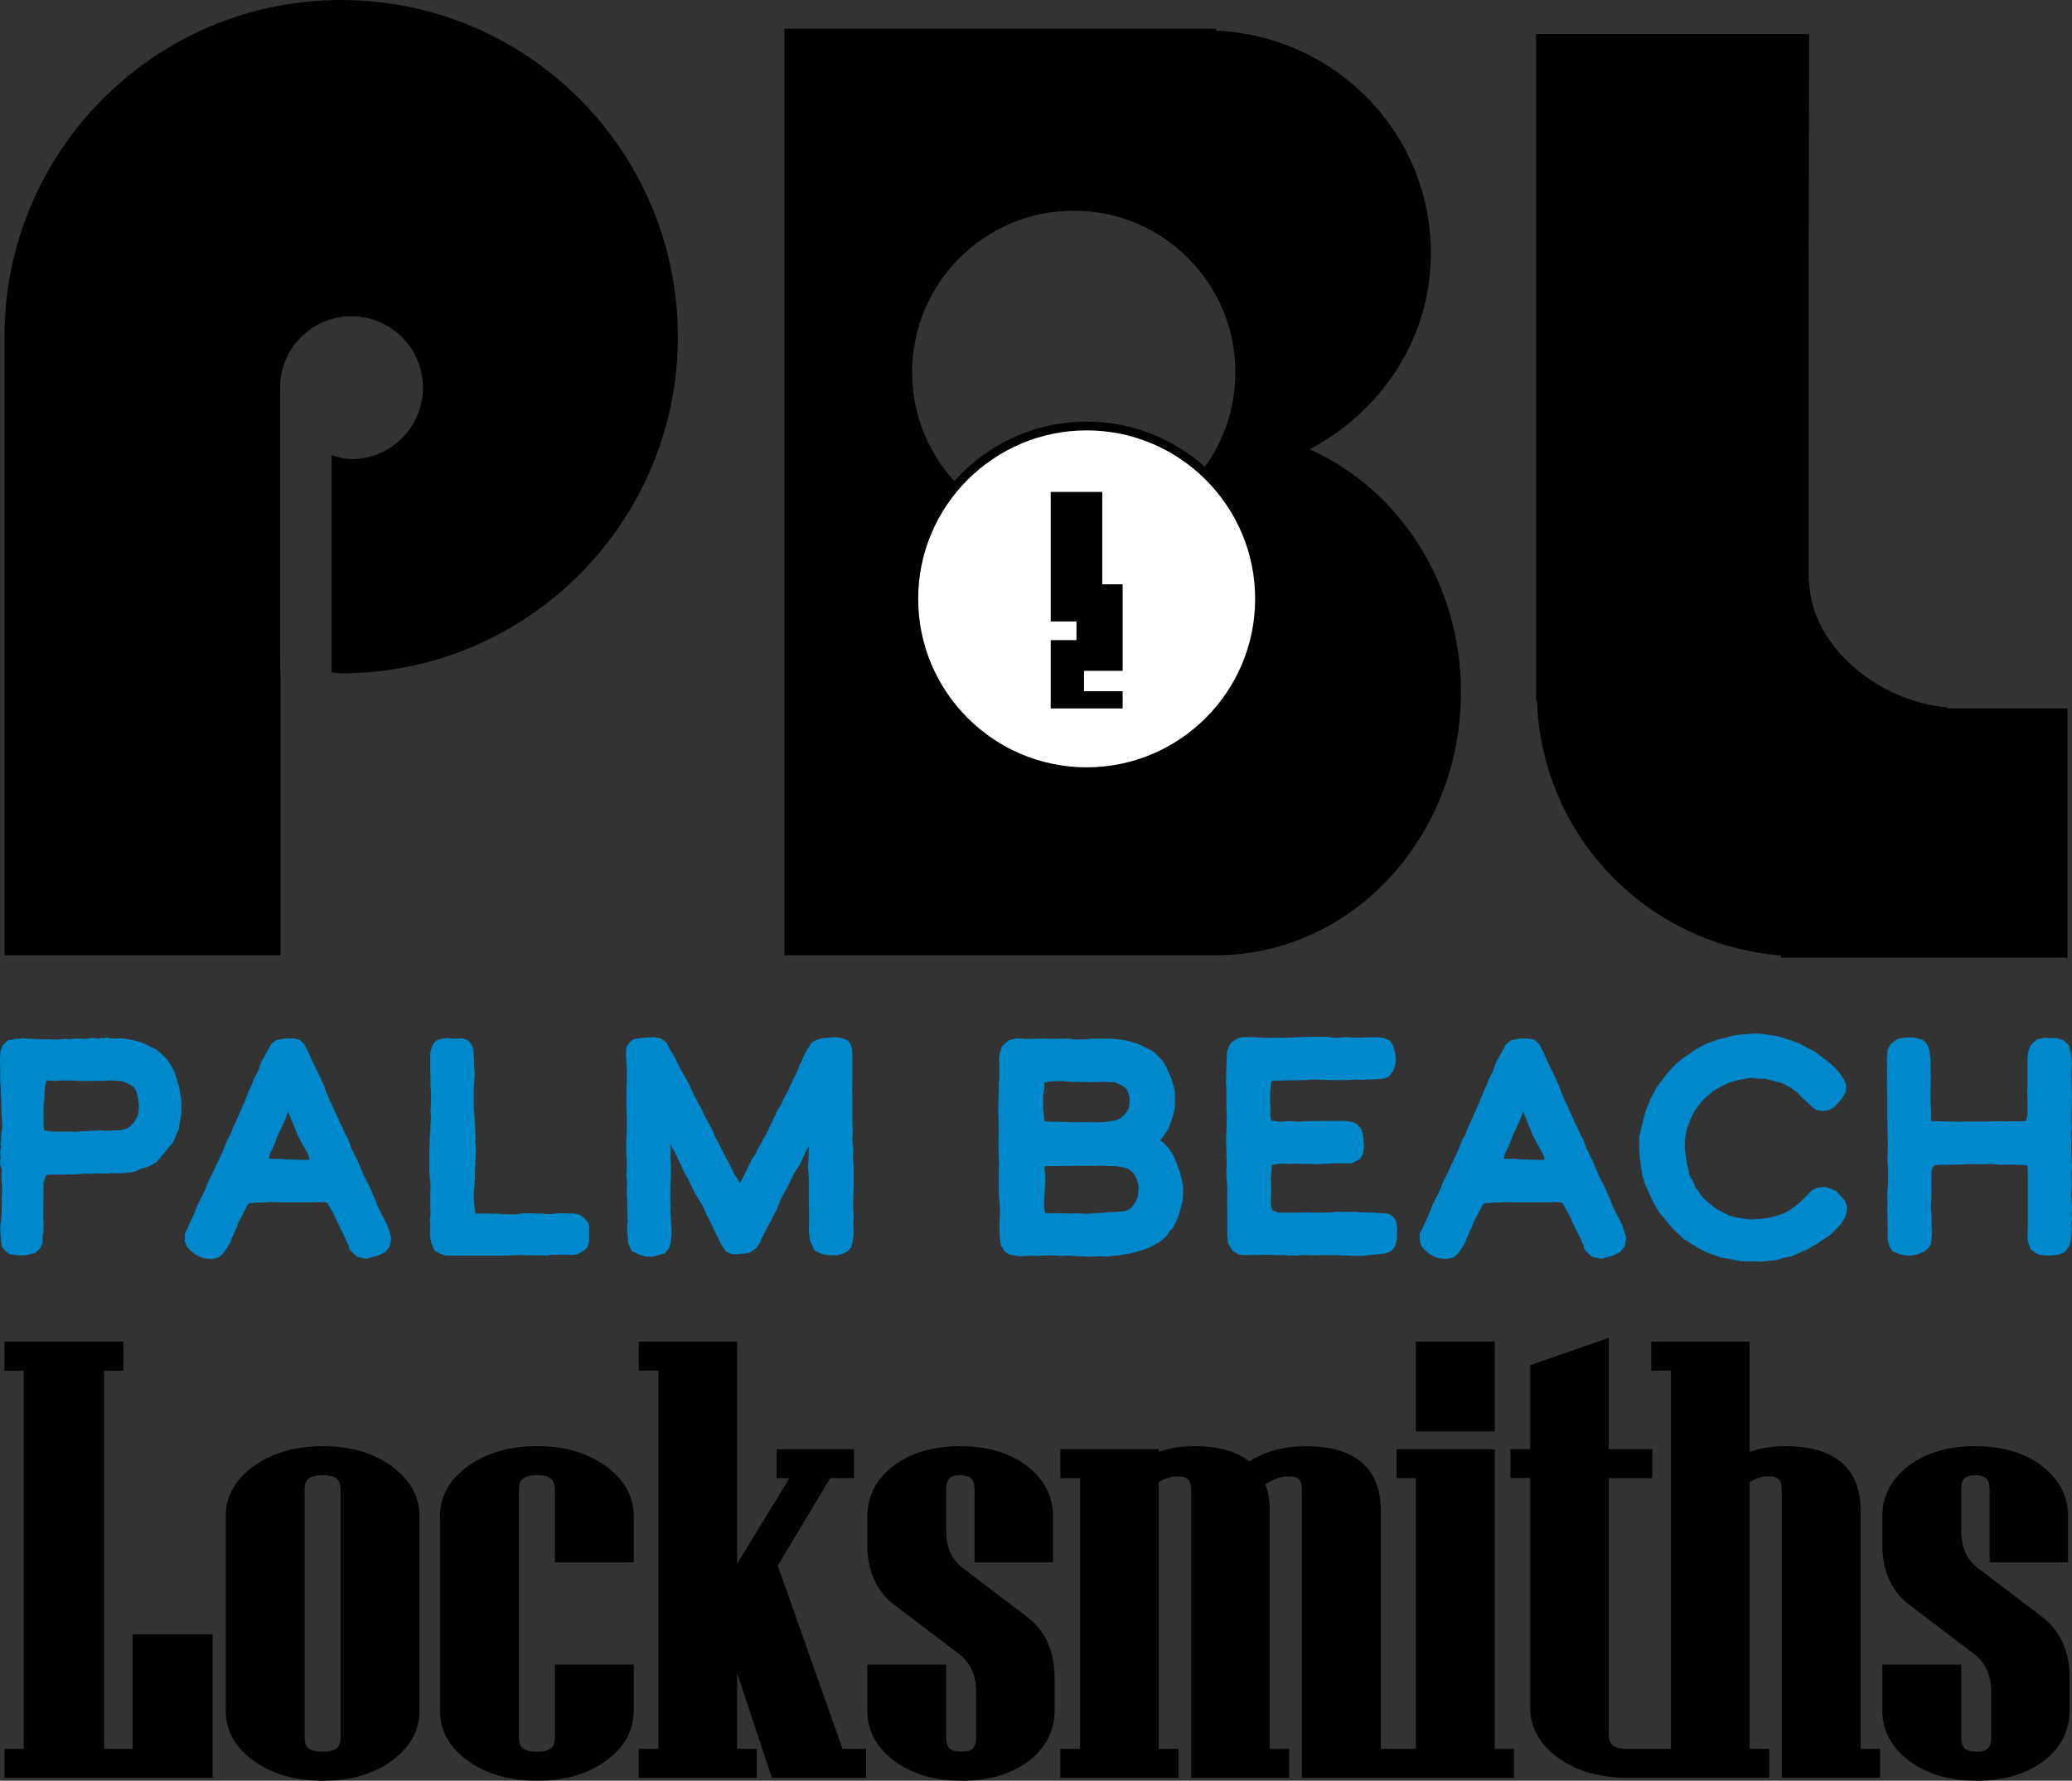 <svg xmlns="http://www.w3.org/2000/svg" id="Layer_2" data-name="Layer 2" viewBox="0 0 694.13 596.58"><rect x="0" y="0" width="694.13" height="596.58" fill="#333333" stroke="none"/><defs><style>      .cls-1 {        fill: #fff;      }      .cls-2 {        fill: #08c;      }    </style></defs><g id="Layer_2-2" data-name="Layer 2"><g><polygon points="44.41 585.91 34.9 585.91 34.9 459.19 41.35 459.19 41.35 449.46 1.5 449.46 1.5 459.19 7.96 459.19 7.96 585.91 1.5 585.91 1.5 595.6 71.24 595.6 71.24 547.51 44.41 547.51 44.41 585.91"></polygon><path d="M130.92,491c-6.06-4.32-13.72-6.5-22.76-6.5s-16.8,2.19-22.91,6.5c-6.39,4.51-9.63,10.22-9.63,16.98v65.12c0,6.79,3.24,12.52,9.63,17.02,6.07,4.28,13.78,6.46,22.91,6.46s16.74-2.17,22.76-6.46c6.38-4.54,9.62-10.27,9.62-17.02v-65.12c0-6.72-3.24-12.43-9.62-16.98ZM102.05,499.19c0-2.51.47-4.96,6.1-4.96,4.95,0,5.95,1.9,5.95,4.96v82.74c0,3.04-1,4.92-5.95,4.92-5.63,0-6.1-2.43-6.1-4.92v-82.74Z"></path><path d="M202.7,491c-6.06-4.32-13.72-6.5-22.76-6.5s-16.8,2.19-22.91,6.5c-6.39,4.51-9.63,10.22-9.63,16.98v65.12c0,6.79,3.24,12.52,9.63,17.02,6.07,4.28,13.78,6.46,22.91,6.46s16.74-2.17,22.76-6.46c6.38-4.54,9.62-10.27,9.62-17.02v-15.43h-26.43v24.26c0,3.04-1,4.92-5.95,4.92-5.63,0-6.1-2.43-6.1-4.92v-82.74c0-2.51.47-4.96,6.1-4.96,4.95,0,5.95,1.9,5.95,4.96v24.22h26.43v-15.43c0-6.72-3.24-12.43-9.62-16.98Z"></path><polygon points="260.56 524.53 278.14 495.21 286.08 495.21 286.08 485.52 260.15 485.52 260.15 495.21 264.47 495.21 246.93 523.9 246.93 449.46 213.99 449.46 213.99 459.19 220.6 459.19 220.6 585.91 213.99 585.91 213.99 595.6 253.54 595.6 253.54 585.91 246.93 585.91 246.93 560.49 258.56 595.6 290.14 595.6 290.14 585.91 282.24 585.91 260.56 524.53"></polygon><path d="M344.09,541.69l-21.36-16.22c-3.87-2.91-5.75-7-5.75-12.52v-13.75c0-3.71,1.18-4.96,4.68-4.96s4.83,1.3,4.83,4.96v24.22h26.28v-15.43c0-6.82-3.01-12.54-8.94-17.01-5.7-4.3-13.16-6.47-22.17-6.47s-16.47,2.18-22.17,6.47c-5.93,4.47-8.94,10.19-8.94,17.01v9.57c0,8.81,3.09,15.61,9.19,20.2l21.35,16.21c3.98,3.02,5.91,7.15,5.91,12.61v15.35c0,3.63-1.26,4.92-4.83,4.92-3.83,0-5.19-1.29-5.19-4.92v-24.26h-26.43v15.43c0,6.75,3.1,12.46,9.22,16.98,5.83,4.31,13.37,6.5,22.4,6.5s16.56-2.21,22.45-6.61c5.75-4.42,8.66-10.1,8.66-16.87v-11.09c0-8.8-3.09-15.63-9.19-20.32Z"></path><rect x="474.32" y="449.46" width="26.43" height="30.12"></rect><path d="M500.75,485.52h-32.89v9.69h6.46v90.7h-11.74v-80c0-9.77-4.36-21.41-25.11-21.41-7.28,0-13.64,1.72-18.95,5.12-4.27-3.4-10.41-5.12-18.31-5.12-4.57,0-8.6.65-12.05,1.93v-.91h-32.94v9.69h6.61v90.7h-6.61v9.69h39.55v-9.69h-6.61v-89.36c2.03-1.28,4.15-1.93,6.3-1.93,3.38,0,4.58,1.2,4.58,4.57v96.41h32.84v-9.69h-6.51v-80c0-3.2-.5-6.08-1.5-8.6,2.69-1.81,5.27-2.69,7.85-2.69,3.31,0,4.42,1.15,4.42,4.57v96.41h71.07v-9.69h-6.46v-100.4Z"></path><path d="M623.32,505.91c0-9.77-4.37-21.41-25.16-21.41-4.57,0-8.6.65-12.05,1.93v-36.97h-32.94v9.73h6.61v126.72h-14.74c-5.08,0-6.1-1.91-6.1-5v-85.71h14.59v-9.69h-14.59v-37.3l-26.33,9.15v28.14h-6.61v9.69h6.61v76.95c0,6.65,3.23,12.35,9.62,16.94,6.06,4.32,13.74,6.5,22.82,6.5h47.68v-9.69h-6.61v-89.36c2.03-1.28,4.15-1.93,6.3-1.93,3.35,0,4.47,1.15,4.47,4.57v96.41h32.94v-9.69h-6.51v-80Z"></path><path d="M684.13,541.69l-21.36-16.22c-3.87-2.91-5.75-7-5.75-12.52v-13.75c0-3.71,1.18-4.96,4.68-4.96s4.83,1.3,4.83,4.96v24.22h26.28v-15.43c0-6.81-3.01-12.54-8.94-17.01-5.7-4.3-13.16-6.47-22.17-6.47s-16.47,2.18-22.17,6.47c-5.93,4.47-8.94,10.19-8.94,17.01v9.57c0,8.81,3.09,15.61,9.19,20.2l21.35,16.21c3.98,3.02,5.91,7.15,5.91,12.61v15.35c0,3.63-1.26,4.92-4.83,4.92-3.83,0-5.19-1.29-5.19-4.92v-24.26h-26.43v15.43c0,6.75,3.1,12.46,9.22,16.98,5.83,4.31,13.37,6.5,22.4,6.5s16.56-2.21,22.45-6.61c5.75-4.42,8.66-10.1,8.66-16.87v-11.09c0-8.8-3.09-15.63-9.19-20.32Z"></path></g><g><path class="cls-2" d="M60.29,365.52l-.41-1.89-.5-1.35-.07-.61-.97-2.72-.76-1.54-.86-1.4-.78-1.03-1.49-1.59-2-1.7-3.8-1.91-2.2-.83-3.15-.75-1.62-.25-1.19-.11-1.81.1-1.99-.09-1.2-.26-.66.25-.94-.13-.85.28-.63-.12-1.37-.13-1.13.11-.91.19h-.65s-1.97-.1-1.97-.1h-1.71l-.7.21h-.77l-1.06-.12-2.71.22h-1.7s-1.88-.1-1.88-.1l-1.21.09-.4-.07-5.28-.23-1.31-.12-.98.21h-1.52l-1.18.33-1.23.13-1.05.9-.69.68-.8,1.98-.22,2.47v1.32s.1,2.02.1,2.02v4.86l.19,1.32v1.83s.19,3.7.19,3.7v2.36s.31,5.16.31,5.16v.88l-.15.48-.24,1.6v1.94s-.25,1.09-.25,1.09l.22.8-.07.91-.24,1.09.13.66v1.05l.1.36-.29.87.23.6-.23.18.42,1.72.22.67-.17,2.05.22,3.34v2.46l-.12,1.73.12,1.88-.11,1.8v1.12l-.18,2.34-.29,2.19v1.18s.28,3.68.28,3.68l.26,1.9.95,1.21,1.28,1.16,1.78.37,2.47.23,1.7-.1,1.19-.34,1.72-.38,1.68-1.54.75-1.47.13-1.16v-1.67s.3-1.2.3-1.2v-3.69s-.1-2.73-.1-2.73l.1-2.22-.09-1.24.08-.88v-5.68s.53-1.79.53-1.79l.33-.82,1.32-.17,8.85-.1,2.9-.29,2.29.1,1.67-.19,1.64.09h1.97l1.08-.1h4.28l1.48-.22,1.03-.09,1.08-.22,1.41-.6.6-.34,1.58-.36,1.2-.45.93-.47.67-.42.98-.5.94-1.08.93-1.2.82-.82,1.67-2.18,1.11-1.22.97-2.07.27-.9.85-1.6.21-2.08.46-2,.15-2.52v-3.27l-.33-1.64-.18-1.33ZM46.49,369.63v1.79l-.08,1.13-.31,1.36-1.2,2.13-1.39,1.47-1.13.6-1.76.51-4.9.18-2.3-.1-1.65.11-.58.07-.62-.1-.83.12-2.52.11-2.03.19-1.56-.09h-4.89s-1.63-.09-1.63-.09l-1.46-.2-.86-.2-.19-1.49v-7.13l.2-1.28.11-1.39v-2s.27-1.78.27-1.78l.35-1.3.14-.31,2.5.21,2.5-.2,1.68.1,1.34-.1,2.2.19h5.67s1.1-.09,1.1-.09l1.38.1,3.16-.19,1.34.08,2.63.28,2.55,1.13.95.64.44.44.59,1.12.44,1.92.36,2.06Z"></path><path class="cls-2" d="M129.76,410.56l-.96-2.04-.54-.87-1.99-4.12-.37-1.17-1.13-2.5-.99-2.38-1.83-3.45-1.24-2.97-.79-1.99-1.02-1.86-.47-1.2-.64-1.09-1.13-3.14-.96-1.76-.65-1.38-.38-1.04-.75-1.31-.63-1.66-1.13-2.25-1.12-2.55-.66-1.31-.47-1.31-.8-1.81-.56-1.71-.75-1.46-.56-1.49-1.92-3.75-.99-2.15-1.03-2.37-1.43-2.73-1.56-1.42-1.67-.4-3.02-.04-3.14.61-1.7,1.4-1.86,3.4-.53,1.09-.63.89-1.06,2.71-.22.79-1.51,2.92-.55,1.6-1.06,2.19-1.51,3.81-2.47,5.62-1.39,2.98-.78,2.19-1.13,1.95-1.47,3.74-2.16,4.55-.96,2.2-1.59,3.06-.93,2.36-.96,2.14-1.88,3.77-.63,1.66-.85,1.99-1.16,2.41-.55,1.42-1.04,2.03v2.41l.58,1.67,1.16,1.41,1.63,1.31,2.03,1.05,1.62.43,2.18.15,2.13-.55,1.51-1.24,1.35-2.01.99-1.59.62-1.72.78-1.67.56-1.34.48-.93.35-1.22.95-1.68,1.93-3.88.34-.5.68-.37,1.34-.08,1.54-.18,1.34.09,2.62-.2,3.24.09h11.65s2.37-.09,2.37-.09l1.5.15.38.27,2.1,3.73,2.35,5.07.61,1.13,1.91,4.02.37,1.56,1.35,1.35,1.18,1.05,3.02.67,3.81-1,2.56-1.23,1.54-1.82.55-2.93-.62-2.08-.7-2.09ZM103.66,388.56l-1.5.06-6.52-.21-2.79-.19h-.1s-1.69,0-1.69,0l-.97-.06.16-.8.09-.67.92-1.82.79-1.78.9-2.5,1.28-2.64,1.68-3.77.58-1.77,3.3,8.07,1.07,2.05,2.14,3.78.5,1.24.16,1.01Z"></path><polygon class="cls-2" points="195.6 407.92 194.09 406.97 192.4 406.56 190.93 406.56 189.34 406.46 186.96 406.46 184.49 406.75 182.92 406.75 181.74 406.56 179.72 406.56 178.14 406.46 176.28 406.46 174.38 406.56 172.73 406.87 170.89 406.87 167.37 406.66 166.23 406.55 165.3 406.65 163.16 406.56 159.2 406.56 159.11 405.39 158.82 402.92 158.72 401.33 158.72 399.14 159 397.05 159.11 393.49 159.11 391.79 159.34 389.67 159.22 388.99 159.32 388.23 159.32 387.32 159.42 385.36 159.31 383.31 159.22 382.43 159.33 381.77 159.11 376.44 159 374.59 158.82 372.8 158.72 370.68 158.72 364.52 158.81 362.89 159.01 360.92 159.01 359.19 158.82 356.94 158.82 355.44 158.62 351.86 158.35 350.82 157.64 349.46 156.66 348.48 154.97 347.84 153.16 347.96 151.38 347.96 150.04 347.75 148.58 347.86 146.92 348.27 145.79 348.91 145.09 349.88 144.64 350.87 144.11 352.85 144.12 358.55 144.21 360.97 144.21 363.83 144.4 365.33 144.4 369.72 144.21 371.87 144.4 374.45 144.21 376.96 144.12 379.08 143.92 381.33 143.92 383.22 143.82 386.04 143.83 392.26 143.92 394.45 144.12 395.63 144.21 397.84 144.11 400.03 144.12 404.56 144.21 407 144.01 408.5 144.11 410.54 144.02 412.72 144.12 414.88 144.67 417 145.68 419.07 147.37 420 149.34 420.66 168.76 420.66 174.55 420.47 176.05 420.57 181.66 420.57 183.06 420.67 184.8 420.37 189.76 420.37 191.58 420.48 193.39 420.23 195.3 419.21 196.65 418.09 197.07 417.07 197.36 415.82 197.4 410.81 197.03 409.61 195.6 407.92"></polygon><polygon class="cls-2" points="285.97 407.66 285.76 403.52 285.85 402.27 285.85 400.7 285.97 398.15 285.97 390.61 285.76 387.51 285.85 385.11 285.56 382.15 285.66 380.1 285.66 378.65 285.56 376.23 285.56 367.25 285.47 365.03 285.56 362.94 285.56 352.94 285.36 351.17 285.03 350.01 284.06 348.54 282.02 347.76 279.72 347.47 275.11 347.87 273.37 348.41 271.76 349.49 270.1 352.14 269.04 354.24 268.6 355.49 267.78 356.91 267.48 358.07 265.15 362.83 263.97 365.45 262.68 367.86 261.62 370.14 260.7 371.54 259.69 373.55 258.81 375.49 256.95 379.4 256.09 381.02 255.54 381.86 254.8 383.42 253.74 384.99 253.2 386.57 252.78 387.06 251.88 388.38 248.91 394.48 248.27 395.72 247.83 396.4 247.03 394.87 245.99 393.34 244.94 391.12 243.81 388.95 243.14 387.82 241.04 383.53 239.7 381.13 238.74 378.83 237.07 375.58 236.03 373.77 234.95 371.37 233.72 369.27 231.89 365.6 230.65 362.92 229.33 360.51 227.59 357.49 226.53 355.18 225.23 352.82 224.2 351.23 223.44 349.59 222.55 348.71 221.24 347.83 218.99 347.47 217.43 347.57 216.73 347.57 214.53 347.78 212.26 348.13 210.95 349.12 209.98 350.66 209.72 351.69 209.68 353.73 209.88 355.78 209.99 357.99 209.99 362.99 209.87 364.27 209.88 370.34 209.99 374.26 209.99 378.05 209.88 380.78 209.78 382.08 209.78 385.95 209.99 388.79 209.99 390.27 209.87 393.72 210.08 396.38 209.99 397.64 209.99 400.44 210.18 403.03 210.09 404.88 210.28 409.02 210.1 410.68 210.09 412.82 210.29 414.08 210.39 416.45 211.63 419.09 214.09 420.31 216.22 420.97 218.81 420.97 222.78 419.9 224.26 417.96 224.63 416.57 224.98 413.58 224.99 411.64 224.77 409.38 224.77 408.06 224.58 406.24 224.68 404.61 224.58 402.22 224.58 398.05 224.68 396.41 224.77 392.6 224.77 390.61 224.58 387.74 224.68 386.25 224.68 384.96 224.58 384.07 224.58 383.29 225.18 384.6 226.41 386.64 227.09 388.2 228.05 390.12 229.25 392.89 230.4 394.72 232.82 399.85 233.43 400.76 235.44 404.12 235.89 405 236.87 407.27 237.89 409.14 239.76 413.24 240.57 414.76 241.75 417.24 243.23 419.28 244.91 420.06 246.68 420.18 249.48 419.95 251.13 419.7 253.42 418.06 254.58 416.37 254.81 415.66 255.66 413.91 256.76 411.79 257.11 411.07 257.56 410.35 258 409.41 258.4 408.84 259.04 407.43 260.29 405.11 261.05 403.08 261.72 401.47 264.29 396.7 265.84 393.51 266.77 391.96 267.85 390.37 269.83 386.04 270.5 384.7 270.95 383.95 270.95 384.99 270.86 387.24 270.86 388.76 270.66 391.01 270.95 394.35 270.95 402.54 271.05 406.67 271.05 409.88 270.95 412.07 271.29 415.5 272.9 419 274.58 419.82 275.78 420.21 277.07 420.47 278.42 420.47 280.33 420.58 281.74 420.24 282.73 419.86 284.15 419.05 285.13 417.91 285.7 415.8 285.97 413.27 285.85 410.25 285.97 407.66"></polygon><path class="cls-2" d="M395.85,395.01l-.5-2.07-1.16-3.22-1.1-2.57-1.51-2.4-1.67-1.84-1.22-.78.23-.42,1.42-1.88,1.15-1.8,1.16-3.17.81-3.1.16-1.75v-3.99s-.33-1.87-.33-1.87l-1.03-3.25-1.46-3.22-1.15-2.02-1.23-1.4-1.1-1.1-1.28-1.08-4.77-2.38-4.14-1.18-4.77-.55h-6.72s-1.71.21-1.71.21l-2.93.09-1.53-.09-1.09-.2-4.04-.02-1.21.09-2.37-.09h-2.51l-3.9.1-3.63-.2-2.76.63-2.28,2.02-.73,2.27-.27,1.88.1,2.25v4.09l-.19,2.09v2.57s-.1,1.95-.1,1.95v1.23s-.1,2.43-.1,2.43l.1,3.18v1.74s.1,2.72.1,2.72l-.1,1.89v2.93s.19,5.11.19,5.11l-.1,3.26v6.84s.2,3.39.2,3.39l.19,2.62v2.14s-.19,3.43-.19,3.43l.1,3.24.36,3.35,1.44,2.24,1.4.94,1.38.27,2.33.31,3.55-.2,2.19.1,1.11-.1,4.1-.1,2.89.2,1.9-.1,6.34.31h2.64s2.51-.11,2.51-.11l1.84.12,1.78-.23,2.43-.19,1.43-.31,2.57-.41,2.72-.82,1.49-.39,2.3-.96,2.81-1.56,2.41-2,1.02-1.65,1.25-1.27,1.13-2.45.77-1.78,1.27-4.88.15-3.07-.1-1.85-.43-2.17ZM357.15,362.27l1.88.19h2.59s3.93.1,3.93.1l4.99-.1,1.1.09h1.53s2,.75,2,.75l1.82,1.08.59.78.41,1.05.4,1.32v2.15l-.23,1.68-.68,1.13-.84,1.08-1.56,1.24-1.41.55-3.12.47-1.92.19-5.78-.1-2.83.1-5.19-.19h-2.1s-1.9-.11-1.9-.11l-.65-.08-.24-.08-.17-.48v-1.14l-.29-1.9v-2.41s-.09-2.21-.09-2.21l.35-1.82.14-1.66v-1.3s1.64-.28,1.64-.28l3.02-.2,2.61.11ZM349.98,392.15l-.07-1.3.49-.14,7.11-.09h2.09s1.37-.09,1.37-.09l1.19.09h4.58s1.21-.09,1.21-.09l6.17.19,2.73.46.83.31,1.03.64.62.54.79.94.76,1.61.43,1.36.16,1.29-.34,3.25-.74,1.56-.86,1.36-1.02.96-.71.42-1.24.38-1.58.09-1.79.2h-1.6l-2.69.29-2.34.09-2.8.19-2.55-.19-2.41.1-3.07-.1h-3.61s-1.83-.08-1.83-.08l-.2-.08-.31-1.82v-1.99s.41-6.82.41-6.82v-1.9l-.2-1.63Z"></path><polygon class="cls-2" points="467.72 409.08 466.77 407.67 465.42 406.76 464.36 406.5 462.79 406.46 460.28 406.27 457.16 406.17 455.4 406.17 454.34 406 448.14 405.98 445.97 406.17 440.46 406.27 437.64 406.17 434.85 406.27 428.23 406.27 426.34 405.45 425.75 403.74 425.74 401.42 425.84 399.74 425.84 397.74 425.75 396.37 425.75 394.27 425.94 392.6 426.1 390.36 426.96 390.1 427.98 389.94 430.18 389.83 432.01 389.95 433.22 389.83 437.23 389.94 438.29 389.94 441.52 390.04 447.25 389.73 452.87 389.73 455.56 388.38 456.63 386.54 456.98 384.01 456.77 381.51 456.67 380.71 456.46 379.62 455.88 377.98 454.2 376.3 452.15 375.69 450.23 375.53 444.76 375.53 437.21 375.62 435.07 375.83 433.13 375.63 431.29 375.62 428.76 375.83 426.74 375.54 426.14 375.53 425.87 375.37 425.56 373.92 425.65 371.44 425.46 368.97 425.55 366.71 425.55 365.24 425.69 364.74 425.84 362.84 425.95 362.26 426.64 362.06 428.38 362.06 430.5 361.97 437.57 361.87 439.59 361.68 440.45 361.67 446.56 361.87 451.31 361.87 454.35 361.68 455.23 361.78 461.06 361.57 463.54 361.36 465.24 360.74 466.74 358.81 467.42 356.78 467.6 355 467.4 352.8 466.67 350.3 465.5 348.55 463.4 347.7 461.48 347.47 459.96 347.57 458.89 347.47 454.9 347.66 450.46 347.47 448.84 347.67 446.85 347.67 444.68 347.38 438.07 347.38 430.19 347.67 423.72 347.67 419.49 347.47 416.61 347.47 415.05 347.73 414.07 348.2 412.56 349.17 411.68 350.55 411.05 352.37 410.85 357.2 410.85 358.22 410.75 360.18 410.75 361.3 410.65 362.68 410.85 364.42 410.85 370.83 410.95 373.66 410.95 375.29 410.75 382.35 410.85 384.67 410.85 385.56 410.94 386.72 410.82 387.78 410.92 388.08 410.95 390.22 410.85 391.81 410.85 393.2 411.14 398.15 411.14 401.16 411.04 403.48 411.14 406.57 411.14 413.61 411.39 416.46 412.95 419.09 415.19 420.35 417.21 420.47 420.42 420.47 423.91 420.37 427.23 420.47 430.12 420.47 432.45 420.68 432.97 420.58 434.52 420.67 435.96 420.47 437.37 420.47 439.32 420.57 441.46 420.57 444.15 420.47 445.45 420.57 447.42 420.47 449.75 420.67 450.6 420.58 453.31 420.76 456.16 420.76 463.77 419.96 465.03 419.61 466.31 418.92 467.25 417.71 467.72 416.26 467.98 414.85 467.98 413.58 468.08 411.34 467.72 409.08"></polygon><path class="cls-2" d="M543.49,410.56l-.96-2.04-.52-.87-2.02-4.12-.37-1.17-1.13-2.5-.99-2.38-1.81-3.45-1.26-2.97-.79-1.99-1.02-1.86-.47-1.2-.63-1.09-1.14-3.16-.96-1.74-.65-1.38-.38-1.04-.75-1.32-.65-1.67-1.11-2.24-1.12-2.55-.66-1.31-.47-1.31-.8-1.82-.58-1.71-.73-1.43-.57-1.5-1.93-3.74-2-4.53-1.43-2.73-1.56-1.42-1.67-.4-3.02-.04-3.14.61-1.7,1.4-1.86,3.39-.55,1.11-.62.9-1.06,2.67-.22.83-1.5,2.91-.55,1.6-1.06,2.19-1.51,3.81-2.47,5.63-1.37,2.98-.81,2.18-1.12,1.96-1.47,3.73-2.18,4.56-.97,2.23-1.56,3.01-.93,2.36-.96,2.13-1.9,3.77-.62,1.67-.85,1.99-1.15,2.39-.58,1.43-1.02,2.04v2.41l.58,1.67,1.16,1.41,1.63,1.31,2.03,1.05,1.62.43,2.18.15,2.13-.55,1.51-1.24,1.35-2.01.99-1.59.62-1.72.79-1.67.56-1.34.48-.93.36-1.22.95-1.68,1.93-3.88.34-.5.66-.36,1.33-.08,1.57-.18,1.34.09,2.62-.2,3.24.09h11.65s2.39-.09,2.39-.09l1.48.14.38.27,2.1,3.73,2.35,5.07.61,1.13,1.91,4.02.37,1.56,1.35,1.35,1.18,1.05,3.02.67,3.81-1,2.55-1.23,1.54-1.82.54-2.93-.62-2.08-.7-2.09ZM509.36,388.41l-2.79-.19h-.1s-1.69,0-1.69,0l-.96-.06.16-.8.1-.66.91-1.83.79-1.78.91-2.51,1.26-2.63,1.7-3.77.58-1.79,3.3,8.09,1.07,2.05,2.14,3.78.5,1.24.17,1.01-1.5.06-6.52-.21Z"></path><polygon class="cls-2" points="615.05 398.94 611.41 397.61 608.93 397.87 606.94 398.8 605.78 400.07 602.99 402.87 601.32 404.16 599.41 405.51 597.98 406.31 596.65 406.83 594.65 407.5 592.6 407.98 589.94 408.35 586.72 408.55 585.11 408.46 582.36 407.98 580.55 407.61 579.34 407.25 577.5 406.35 575.47 405.26 574.4 404.66 572.88 403.33 571.57 402.28 570.78 401.49 569.87 400.42 568.74 398.72 567.95 397.79 567.51 396.63 566.96 395.43 566.36 394.56 565.87 393.2 565.58 391.63 565.1 389.93 564.81 387.39 564.43 385.03 564.43 382.94 564.6 381.03 565.07 378.23 566.28 375.18 567.68 372.15 569.15 370.23 570.2 368.91 571.29 367.81 573.64 365.74 574.76 365.05 577.16 363.71 579.15 362.75 580.86 362.23 582.68 361.74 586.74 361.09 588.91 361.37 591.13 361.38 592.66 361.72 595.21 362.43 596.7 362.77 599.92 364.44 602.35 366.23 603.44 367.5 605.11 368.97 606.69 370.56 608.31 371.8 610.36 372.2 612.56 371.94 614.31 371.01 616.05 369.26 617.17 367.82 618.34 365.76 618.48 363.49 617.85 361.91 616.53 359.84 615.04 358.02 613.33 356.39 607.85 352.23 605.4 351.02 603.63 350.06 602.94 349.65 599.96 348.53 597.06 347.63 594.97 347.03 592.82 346.79 592.13 346.63 589.82 346.29 587.42 346.27 585.24 346.47 583.19 346.59 582.3 346.69 580.52 347.02 577.77 347.7 576.47 347.99 573.19 349.07 571.48 349.75 568.37 351.4 563.77 354.56 561.7 356.22 560.21 357.7 558.77 359.34 557.27 361.24 554.74 364.61 554.43 365.47 553.61 366.83 552.96 368.13 552.32 369.8 551.33 372.08 549.86 377.74 549.66 378.89 549.14 380.79 549.14 384.06 549.34 388 549.63 389.61 549.72 391.2 550.05 392.38 550.15 393.7 550.67 395.21 550.96 396.42 551.94 398.46 552.64 400.17 553.25 401.51 554.2 403.35 555.22 405.12 555.92 406.2 556.85 407.37 557.5 408.11 558.65 409.65 561.22 412.44 562.49 413.6 562.91 413.94 564.1 415.12 565.37 415.85 566.49 416.7 567.94 417.45 568.4 417.84 571.76 419.61 575.07 420.76 576.37 421.26 581.24 422.12 583.14 422.53 585.74 422.66 587.58 422.56 589.65 422.76 591.84 422.44 594.66 422.25 596.41 421.79 597.6 421.41 599.07 421.13 600.36 420.82 606.09 418.25 607.06 417.58 608.65 416.74 613.56 413.36 615.45 411.4 616.63 410.22 618.06 407.97 618.6 406.09 618.8 404.3 617.97 402.11 615.05 398.94"></polygon><polygon class="cls-2" points="694.03 406.68 694.12 405.4 694.13 403.8 693.84 400.59 693.93 398.55 694.03 397.2 694.03 395.62 693.94 393.32 694.13 390.62 693.93 387.39 693.84 384.12 693.94 381.39 693.84 379.56 694.03 377.98 693.93 375.25 693.93 373.3 694.13 367.27 693.93 360.97 693.93 358.46 694.13 356.3 693.92 354.22 693.73 352.83 693.08 350.12 691.07 348.42 688.88 347.76 686.77 347.77 684.9 347.66 682.43 348.16 680.69 349.67 679.95 350.82 679.6 352.01 679.23 354.09 679.23 363.95 679.13 365.51 679.23 368.4 679.23 372.88 679.06 374.34 678.75 375.38 678.7 375.48 677.02 375.72 674.58 375.62 671.72 375.72 669.73 375.62 666.86 375.72 658.95 375.72 656.53 375.83 652.97 375.72 651.24 375.72 648.39 375.62 646.98 375.55 646.86 374.79 646.94 373.93 646.94 372.6 646.75 369 646.75 364.61 646.84 362.65 646.84 360.52 646.75 357.49 646.75 354.72 646.32 351.71 645.96 350.63 645.08 349.23 643.97 348.31 642.58 347.92 641.08 347.6 639 347.57 635.96 347.91 634.19 349.13 633.34 349.92 632.36 351.6 632.14 355.01 632.14 357.76 632.23 360.07 632.14 362.24 632.14 364.28 632.24 367.82 632.24 374.99 632.33 377.43 632.34 380.19 632.43 381.69 632.43 384.4 632.33 386.85 632.33 389.12 632.53 391.61 632.53 395.91 632.24 399.49 632.24 401.28 632.33 404.07 632.23 405.68 632.33 407.17 632.33 409.91 632.43 411.92 632.33 413.5 632.43 415.58 632.96 417.51 634.01 419.18 636.51 420.25 638.77 420.65 640.18 420.66 642.28 420.24 644.62 419.29 645.84 418.33 646.89 416.85 647.13 414.58 647.23 412.61 647.13 411.13 647.13 409.01 647.04 406.32 646.85 404.56 647.03 401.72 647.04 392.91 647.32 391.19 648.24 390.37 649.89 390.23 652.63 390.23 655.54 390.13 657.34 390.13 659.76 389.94 663.22 390.04 667.01 389.94 670.79 390.23 673.4 390.14 678.23 390.32 679.07 390.43 679.25 390.7 679.33 392.79 679.33 411.19 679.23 414.8 679.44 416.3 680.28 418.51 682.07 419.9 683.47 420.45 686.62 420.67 689.63 420.34 691.7 419.51 693.34 417.3 693.81 414.78 694.02 412.47 694.03 410.94 693.94 409.87 694.13 408.42 694.03 406.68"></polygon></g><g><path d="M114.29,0C52,0,1.5,50.49,1.5,112.79v207.23h92.46v-92.68l-.14-6.38v-91.08c0-13.21,10.71-23.93,23.93-23.93s23.93,10.71,23.93,23.93-10.71,23.93-23.93,23.93c-2.36,0-4.5-.71-6.66-1.35v72.8c1.08.04,2.1.32,3.2.32,62.29,0,112.79-50.5,112.79-112.79S176.58,0,114.29,0Z"></path><path d="M438.72,150.53c23.84-12.61,40.63-36.87,40.63-65.72,0-40.39-32.03-72.76-71.96-74.55v-.65h-144.62v310.41h144.62c45.31,0,82.04-39.45,82.04-88.11,0-36.73-20.95-68.16-50.7-81.38ZM359.72,178.88c-29.9,0-54.15-24.24-54.15-54.15s24.24-54.14,54.15-54.14,54.14,24.24,54.14,54.14-24.24,54.15-54.14,54.15Z"></path><g><circle class="cls-1" cx="364.04" cy="200.64" r="57.92"></circle><path d="M364.04,260.03c-32.75,0-59.39-26.64-59.39-59.39s26.64-59.39,59.39-59.39,59.39,26.64,59.39,59.39-26.64,59.39-59.39,59.39ZM364.04,144.19c-31.13,0-56.44,25.31-56.44,56.44s25.31,56.44,56.44,56.44,56.44-25.31,56.44-56.44-25.31-56.44-56.44-56.44Z"></path></g><polygon points="376.09 224.75 376.09 195.75 369.26 195.75 369.26 164.81 351.99 164.81 351.99 208.2 360.62 208.2 360.62 214.46 351.99 214.46 351.99 237.34 360.62 237.34 363.14 237.34 376.09 237.34 376.09 231.58 363.14 231.58 363.14 224.75 376.09 224.75"></polygon><path d="M605.91,84.36v110.47h.15c.77,22.42,24.17,40.41,46.32,42.16v.35h40.24v83.47h-96v-.71c-44.81-3.55-80.15-39.93-81.72-85.28h-.31V11.4h91.5l-.19,72.96Z"></path></g></g></svg>